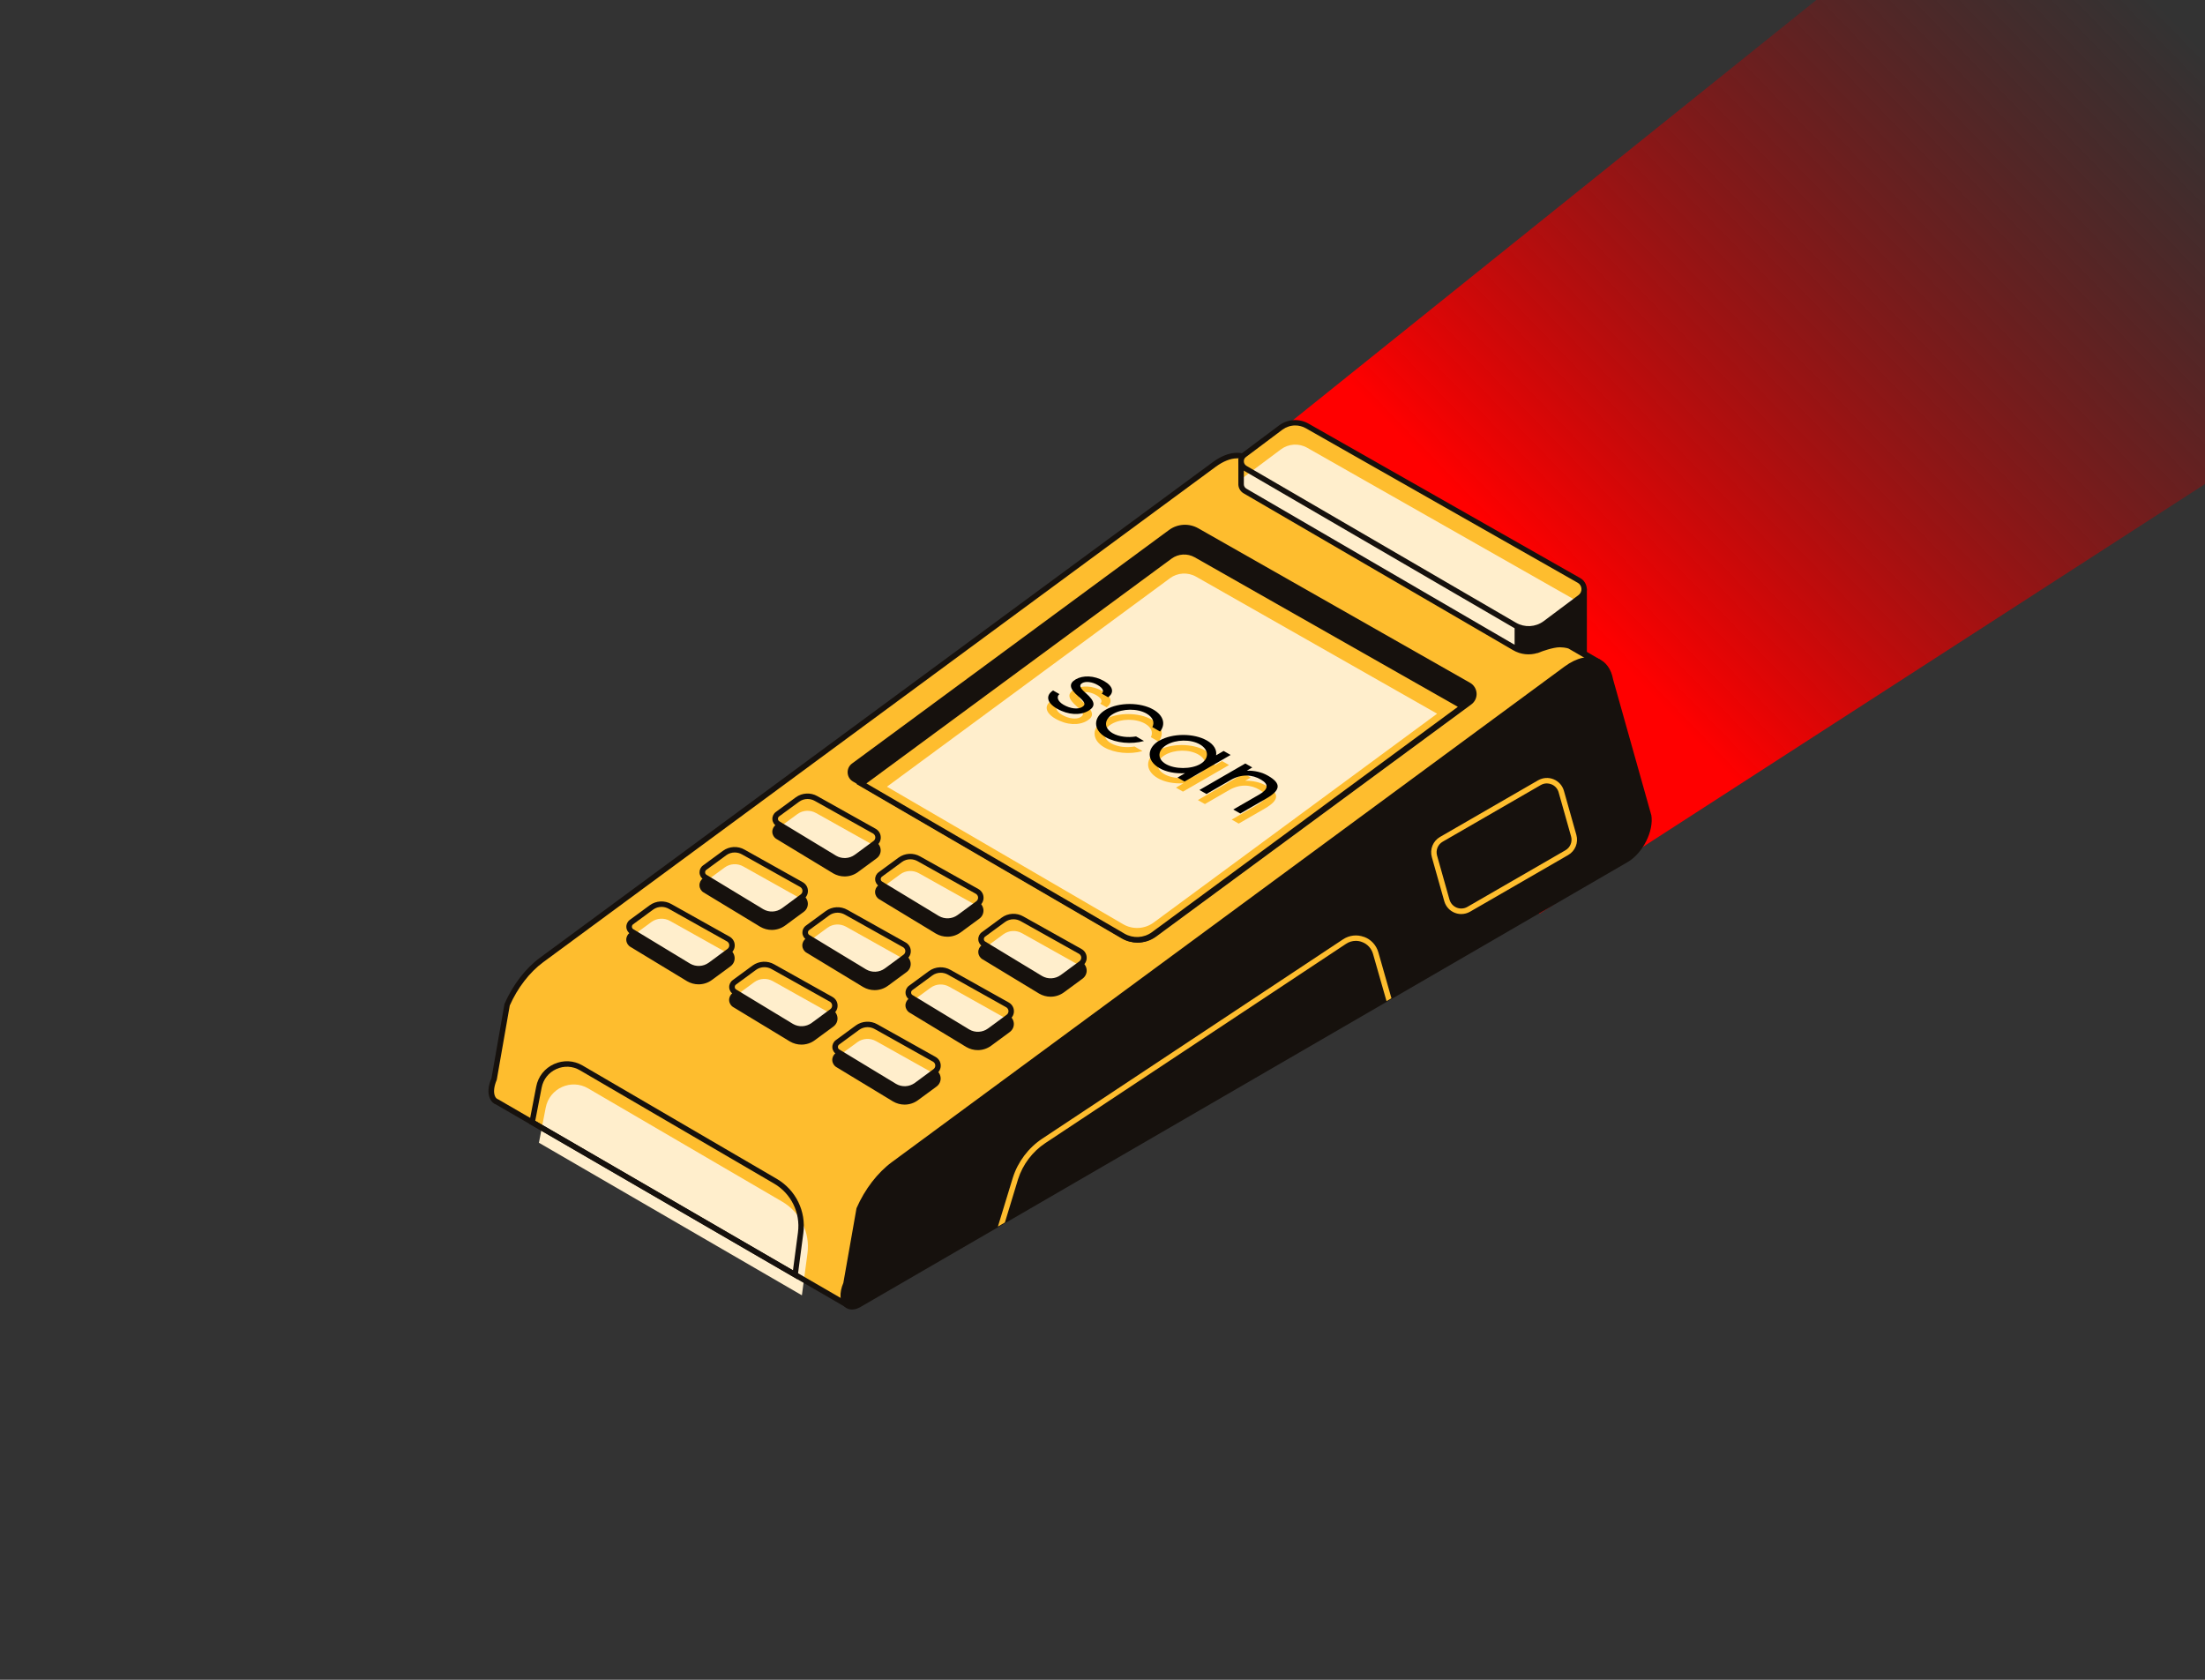 <svg width="1260" height="960" viewBox="0 0 1260 960" fill="none" xmlns="http://www.w3.org/2000/svg">
	<rect x="0" y="0" width="1260" height="960" fill="#333333" stroke="none"/>
	<g clip-path="url(#clip0_170_1553)">
		<path d="M1388.28 193.809L879.603 522.217L696.249 274.31L1204.92 -134.098L1388.28 193.809Z" fill="url(#paint0_linear_170_1553)" class="scan" />
		<path d="M914.339 378.737L713.425 262.19C713.221 262.067 712.976 261.944 712.772 261.822C707.952 259.125 701.09 260.146 693.902 265.459L309.432 548.653C301.468 554.497 294.361 563.733 289.827 573.99L282.271 616.816C279.412 623.314 280.678 628.626 284.19 629.811L483.675 745.541L914.339 378.737Z" fill="#FEBD2E" />
		<path d="M307.962 653.065L311.842 633C313.966 621.967 326.383 616.327 336.063 622.008L446.956 686.738C457.289 692.745 462.967 704.392 461.415 716.242L458.229 740.271L307.921 653.065H307.962Z" fill="#FFEECC" />
		<path d="M483.879 747.463L283.414 631.202C282.025 630.794 280.718 629.568 279.942 627.77C278.594 624.746 278.921 620.536 280.841 616.205L288.274 573.746C293.012 562.876 300.324 553.395 308.492 547.388L692.962 264.153C700.436 258.636 707.952 257.287 713.547 260.434C713.915 260.638 714.119 260.761 714.283 260.883L914.666 377.144L915.401 379.964L483.879 747.463ZM706.89 261.946C703.214 261.946 699.048 263.58 694.8 266.686L310.371 549.922C302.652 555.602 295.708 564.633 291.297 574.645L283.863 617.104C282.229 620.945 281.903 624.296 282.842 626.462C283.251 627.402 283.904 628.056 284.721 628.301L483.552 743.622L911.684 378.983L712.199 263.254C710.607 262.354 708.809 261.905 706.89 261.905V261.946Z" fill="#16110D" />
		<path d="M943.543 465.658L921.773 388.3C920.711 382.416 917.689 378.207 913.237 376.409C907.886 374.284 900.902 375.877 894.121 380.863L509.652 664.139C501.483 670.147 494.172 679.627 489.434 690.497L481.919 733.16C479.468 738.841 479.795 744.235 482.776 746.891C483.92 747.913 485.309 748.403 486.861 748.403C488.413 748.403 490.006 747.913 491.721 746.932L930.024 492.711C938.723 487.684 945.218 474.853 943.584 465.658H943.543Z" fill="#16110D" />
		<path d="M840.043 390.22L684.711 301.911C679.442 298.928 672.907 299.296 668.006 302.892L486.861 436.357C485.186 437.583 484.247 439.585 484.369 441.669C484.492 443.753 485.635 445.633 487.432 446.655L641.457 536.313C644.194 537.906 647.216 538.683 650.239 538.683C653.874 538.683 657.55 537.539 660.613 535.291L840.778 402.561C842.78 401.09 843.923 398.679 843.76 396.187C843.596 393.694 842.208 391.446 840.043 390.22Z" fill="#16110D" />
		<path d="M905.189 336.974L859.689 319.974L746.917 255.856C742.179 253.159 736.298 253.527 731.927 256.756L718.122 267.094L709.177 263.743V276.289C709.177 276.289 709.177 276.371 709.177 276.412C709.258 277.883 710.034 279.272 711.464 280.089L865.489 369.747C870.022 372.404 875.496 372.567 880.152 370.401C880.152 370.401 886.932 367.745 891.262 367.827C895.591 367.908 897.102 368.807 897.102 368.807L905.189 373.507V337.014V336.974Z" fill="#FEBD2E" />
		<path d="M659.183 534.024L835.917 403.828L683.445 317.153C678.707 314.456 672.825 314.824 668.455 318.052L492.211 447.921L641.743 534.964C647.216 538.151 654.078 537.784 659.183 534.024Z" fill="#FEBD2E" />
		<path d="M835.019 522.378C833.712 522.378 832.446 522.132 831.221 521.642C828.321 520.457 826.156 518.046 825.298 515.022L818.191 489.849C816.925 485.395 818.845 480.654 822.848 478.325L878.886 445.96C881.623 444.407 884.849 444.162 887.749 445.347C890.649 446.532 892.814 448.943 893.672 451.967L900.779 477.14C902.045 481.594 900.125 486.335 896.082 488.664L840.043 521.029C838.491 521.928 836.735 522.378 834.978 522.378H835.019ZM883.91 447.717C882.685 447.717 881.5 448.044 880.438 448.657L824.4 481.022C821.622 482.616 820.315 485.885 821.173 488.95L828.28 514.123C828.893 516.207 830.363 517.882 832.364 518.7C834.366 519.517 836.612 519.354 838.491 518.291L894.53 485.926C897.307 484.332 898.614 481.063 897.756 477.998L890.649 452.825C890.078 450.741 888.566 449.066 886.565 448.248C885.707 447.921 884.809 447.717 883.951 447.717H883.91Z" fill="#FFBE2E" />
		<path d="M455.615 731.075L302.325 642.153L306.41 620.985C307.512 615.223 311.229 610.524 316.58 608.113C321.931 605.702 327.894 605.988 332.959 608.971L443.851 673.701C454.757 680.076 460.72 692.254 459.046 704.758L455.574 731.157L455.615 731.075ZM305.838 640.559L453.123 726.008L455.982 704.309C457.453 693.071 452.102 682.119 442.299 676.398L331.406 611.668C327.24 609.216 322.298 608.971 317.887 610.973C313.476 612.976 310.412 616.858 309.514 621.598L305.838 640.6V640.559Z" fill="#16110D" />
		<path d="M416.934 542.646L383.646 524.012C379.725 521.764 374.864 522.05 371.229 524.707L359.874 533.043C358.567 534.024 357.791 535.577 357.873 537.211C357.955 538.846 358.853 540.317 360.242 541.134L392.591 560.75C394.633 561.935 396.88 562.548 399.167 562.548C401.863 562.548 404.517 561.73 406.805 560.055L417.465 552.209C419.017 551.065 419.916 549.226 419.793 547.305C419.671 545.384 418.609 543.627 416.934 542.646Z" fill="#16110D" />
		<path d="M361.099 532.43L393.448 552.046C397.369 554.334 402.23 554.089 405.906 551.433L416.566 543.587C418.976 541.829 418.772 538.152 416.199 536.68L382.91 518.046C379.52 516.125 375.354 516.33 372.209 518.618L360.854 526.955C358.935 528.344 359.098 531.245 361.14 532.43H361.099Z" fill="#FEBD2E" />
		<path d="M372.25 526.913L362.979 533.737L393.244 552.086C397.165 554.374 402.026 554.129 405.702 551.473L415.259 544.444L382.951 526.341C379.561 524.42 375.395 524.625 372.25 526.913Z" fill="#FFEECC" />
		<path d="M399.208 555.192C396.962 555.192 394.674 554.579 392.632 553.394L360.283 533.779C358.895 532.962 357.996 531.491 357.914 529.856C357.833 528.221 358.568 526.668 359.916 525.688L371.271 517.351C374.906 514.695 379.807 514.45 383.687 516.697L416.976 535.332C418.65 536.313 419.753 538.029 419.835 539.99C419.957 541.911 419.059 543.75 417.506 544.894L406.846 552.74C404.6 554.375 401.904 555.233 399.208 555.233V555.192ZM378.01 518.291C376.294 518.291 374.579 518.822 373.149 519.885L361.795 528.221C361.304 528.589 361.059 529.12 361.1 529.692C361.1 530.265 361.427 530.796 361.958 531.082L394.307 550.697C397.656 552.659 401.863 552.454 405.008 550.166L415.668 542.32C416.404 541.789 416.771 540.971 416.73 540.113C416.69 539.214 416.199 538.478 415.464 538.029L382.176 519.394C380.869 518.659 379.439 518.291 378.01 518.291Z" fill="#16110D" />
		<path d="M458.759 511.549L425.471 492.914C421.55 490.667 416.69 490.953 413.054 493.609L401.7 501.945C400.393 502.926 399.617 504.479 399.698 506.114C399.78 507.748 400.679 509.219 402.067 510.037L434.416 529.652C436.458 530.837 438.705 531.45 440.992 531.45C443.688 531.45 446.343 530.633 448.63 528.957L459.29 521.111C460.842 519.967 461.741 518.128 461.619 516.207C461.496 514.287 460.434 512.529 458.759 511.549Z" fill="#16110D" />
		<path d="M402.925 501.333L435.273 520.948C439.195 523.237 444.055 522.991 447.731 520.335L458.391 512.489C460.801 510.732 460.597 507.054 458.024 505.583L424.736 486.948C421.346 485.028 417.179 485.232 414.034 487.52L402.68 495.857C400.76 497.246 400.923 500.148 402.965 501.333H402.925Z" fill="#FEBD2E" />
		<path d="M414.075 495.774L404.804 502.599L435.069 520.947C438.991 523.236 443.851 522.99 447.527 520.334L457.085 513.305L424.777 495.202C421.387 493.282 417.22 493.486 414.075 495.774Z" fill="#FFEECC" />
		<path d="M441.033 524.095C438.787 524.095 436.5 523.482 434.457 522.297L402.109 502.681C400.72 501.864 399.821 500.393 399.74 498.758C399.658 497.124 400.393 495.571 401.741 494.59L413.096 486.254C416.731 483.597 421.632 483.352 425.512 485.6L458.801 504.234C460.475 505.215 461.578 506.931 461.66 508.893C461.782 510.813 460.884 512.652 459.332 513.797L448.671 521.643C446.425 523.277 443.729 524.135 441.033 524.135V524.095ZM419.835 487.193C418.12 487.193 416.404 487.725 414.975 488.787L403.62 497.124C403.13 497.491 402.885 498.023 402.925 498.595C402.925 499.167 403.252 499.698 403.783 499.984L436.132 519.599C439.481 521.561 443.688 521.357 446.833 519.068L457.494 511.222C458.229 510.691 458.596 509.874 458.556 509.015C458.515 508.116 458.025 507.381 457.289 506.931L424.001 488.297C422.694 487.561 421.265 487.193 419.835 487.193Z" fill="#16110D" />
		<path d="M500.38 480.982L467.091 462.348C463.17 460.1 458.31 460.386 454.675 463.043L443.32 471.379C442.013 472.36 441.237 473.913 441.318 475.547C441.4 477.182 442.299 478.653 443.687 479.47L476.036 499.085C478.078 500.271 480.325 500.884 482.612 500.884C485.308 500.884 487.963 500.066 490.25 498.391L500.91 490.545C502.463 489.4 503.361 487.562 503.239 485.641C503.116 483.72 502.054 481.963 500.38 480.982Z" fill="#16110D" />
		<path d="M444.545 470.766L476.894 490.382C480.815 492.67 485.675 492.425 489.351 489.769L500.012 481.923C502.421 480.165 502.217 476.488 499.644 475.016L466.356 456.382C462.966 454.461 458.799 454.666 455.654 456.954L444.3 465.291C442.38 466.68 442.543 469.581 444.586 470.766H444.545Z" fill="#FEBD2E" />
		<path d="M455.655 465.249L446.383 472.073L476.649 490.422C480.57 492.71 485.43 492.465 489.106 489.809L498.664 482.78L466.356 464.677C462.966 462.756 458.8 462.961 455.655 465.249Z" fill="#FFEECC" />
		<path d="M482.653 493.528C480.407 493.528 478.12 492.915 476.077 491.73L443.729 472.115C442.34 471.298 441.441 469.826 441.36 468.192C441.278 466.557 442.013 465.004 443.361 464.024L454.716 455.687C458.351 453.031 463.252 452.786 467.133 455.033L500.421 473.668C502.095 474.649 503.198 476.365 503.28 478.326C503.402 480.247 502.504 482.086 500.952 483.23L490.291 491.076C488.045 492.711 485.349 493.569 482.653 493.569V493.528ZM461.455 456.627C459.74 456.627 458.024 457.158 456.595 458.221L445.24 466.557C444.75 466.925 444.505 467.456 444.546 468.028C444.546 468.6 444.872 469.132 445.403 469.418L477.752 489.033C481.101 490.995 485.308 490.79 488.453 488.502L499.114 480.656C499.849 480.124 500.217 479.307 500.176 478.449C500.135 477.55 499.645 476.814 498.91 476.365L465.621 457.73C464.314 456.995 462.885 456.627 461.455 456.627Z" fill="#16110D" />
		<path d="M475.71 577.096L442.421 558.461C438.5 556.214 433.64 556.5 430.005 559.156L418.65 567.492C417.343 568.473 416.567 570.026 416.648 571.661C416.73 573.295 417.629 574.766 419.017 575.584L451.366 595.199C453.409 596.384 455.655 596.997 457.942 596.997C460.638 596.997 463.293 596.18 465.58 594.504L476.241 586.658C477.793 585.514 478.691 583.675 478.569 581.754C478.446 579.834 477.384 578.076 475.71 577.096Z" fill="#16110D" />
		<path d="M419.875 566.88L452.224 586.495C456.145 588.783 461.005 588.538 464.681 585.882L475.342 578.036C477.751 576.279 477.547 572.601 474.974 571.13L441.686 552.495C438.296 550.575 434.13 550.779 430.985 553.067L419.63 561.404C417.71 562.793 417.873 565.695 419.916 566.88H419.875Z" fill="#FEBD2E" />
		<path d="M430.985 561.321L421.713 568.146L451.979 586.494C455.9 588.783 460.76 588.537 464.436 585.881L473.994 578.852L441.686 560.749C438.296 558.828 434.13 559.033 430.985 561.321Z" fill="#FFEECC" />
		<path d="M457.984 589.641C455.737 589.641 453.45 589.028 451.408 587.843L419.059 568.228C417.67 567.411 416.771 565.94 416.69 564.305C416.608 562.671 417.343 561.118 418.691 560.137L430.046 551.8C433.681 549.144 438.582 548.899 442.463 551.147L475.751 569.781C477.426 570.762 478.528 572.478 478.61 574.44C478.733 576.36 477.834 578.199 476.282 579.343L465.621 587.19C463.375 588.824 460.679 589.682 457.984 589.682V589.641ZM436.785 552.74C435.07 552.74 433.354 553.272 431.925 554.334L420.57 562.671C420.08 563.038 419.835 563.57 419.876 564.142C419.876 564.714 420.202 565.245 420.733 565.531L453.082 585.146C456.431 587.108 460.638 586.903 463.783 584.615L474.444 576.769C475.179 576.238 475.547 575.42 475.506 574.562C475.465 573.663 474.975 572.928 474.24 572.478L440.951 553.844C439.644 553.108 438.215 552.74 436.785 552.74Z" fill="#16110D" />
		<path d="M517.535 545.957L484.247 527.322C480.325 525.075 475.465 525.361 471.83 528.017L460.475 536.354C459.168 537.334 458.392 538.887 458.474 540.522C458.555 542.156 459.454 543.628 460.843 544.445L493.191 564.06C495.234 565.245 497.48 565.858 499.767 565.858C502.463 565.858 505.118 565.041 507.405 563.365L518.066 555.519C519.618 554.375 520.516 552.536 520.394 550.616C520.271 548.695 519.209 546.938 517.535 545.957Z" fill="#16110D" />
		<path d="M461.7 535.782L494.049 555.397C497.97 557.686 502.83 557.441 506.506 554.784L517.167 546.938C519.577 545.181 519.372 541.503 516.799 540.032L483.511 521.398C480.121 519.477 475.955 519.681 472.81 521.97L461.455 530.306C459.535 531.696 459.699 534.597 461.741 535.782H461.7Z" fill="#FEBD2E" />
		<path d="M472.81 530.224L463.538 537.048L493.804 555.396C497.725 557.685 502.585 557.44 506.261 554.783L515.819 547.755L483.511 529.651C480.121 527.731 475.955 527.935 472.81 530.224Z" fill="#FFEECC" />
		<path d="M499.809 558.503C497.562 558.503 495.275 557.89 493.233 556.705L460.884 537.089C459.495 536.272 458.597 534.801 458.515 533.166C458.433 531.532 459.168 529.979 460.516 528.998L471.871 520.662C475.506 518.006 480.408 517.76 484.288 520.008L517.576 538.642C519.251 539.623 520.354 541.339 520.435 543.301C520.558 545.222 519.659 547.061 518.107 548.205L507.447 556.051C505.2 557.685 502.504 558.544 499.809 558.544V558.503ZM478.61 521.602C476.895 521.602 475.179 522.133 473.75 523.195L462.395 531.532C461.905 531.9 461.66 532.431 461.701 533.003C461.701 533.575 462.028 534.106 462.559 534.392L494.907 554.008C498.257 555.969 502.464 555.765 505.609 553.476L516.269 545.63C517.004 545.099 517.372 544.282 517.331 543.424C517.29 542.525 516.8 541.789 516.065 541.339L482.777 522.705C481.47 521.969 480.04 521.602 478.61 521.602Z" fill="#16110D" />
		<path d="M559.114 515.432L525.826 496.797C521.905 494.549 517.044 494.836 513.409 497.492L502.054 505.828C500.747 506.809 499.971 508.362 500.053 509.996C500.134 511.631 501.033 513.102 502.422 513.919L534.771 533.535C536.813 534.72 539.059 535.333 541.347 535.333C544.042 535.333 546.697 534.515 548.984 532.84L559.645 524.994C561.197 523.85 562.096 522.011 561.973 520.09C561.85 518.169 560.789 516.412 559.114 515.432Z" fill="#16110D" />
		<path d="M503.279 505.216L535.628 524.831C539.549 527.119 544.41 526.874 548.086 524.218L558.746 516.372C561.156 514.615 560.952 510.937 558.378 509.466L525.09 490.831C521.7 488.911 517.534 489.115 514.389 491.403L503.034 499.74C501.114 501.129 501.278 504.031 503.32 505.216H503.279Z" fill="#FEBD2E" />
		<path d="M514.43 499.657L505.158 506.482L535.424 524.83C539.345 527.118 544.206 526.873 547.882 524.217L557.439 517.188L525.131 499.085C521.741 497.164 517.575 497.369 514.43 499.657Z" fill="#FFEECC" />
		<path d="M541.388 527.977C539.141 527.977 536.854 527.364 534.812 526.179L502.463 506.564C501.074 505.747 500.176 504.276 500.094 502.641C500.012 501.006 500.748 499.454 502.095 498.473L513.45 490.136C517.085 487.48 521.987 487.235 525.867 489.483L559.155 508.117C560.83 509.098 561.933 510.814 562.014 512.776C562.137 514.696 561.238 516.535 559.686 517.679L549.026 525.525C546.779 527.16 544.084 528.018 541.388 528.018V527.977ZM520.19 491.076C518.474 491.076 516.759 491.608 515.329 492.67L503.974 501.006C503.484 501.374 503.239 501.906 503.28 502.478C503.28 503.05 503.607 503.581 504.138 503.867L536.486 523.482C539.836 525.444 544.043 525.239 547.188 522.951L557.848 515.105C558.583 514.574 558.951 513.756 558.91 512.898C558.869 511.999 558.379 511.264 557.644 510.814L524.356 492.18C523.049 491.444 521.619 491.076 520.19 491.076Z" fill="#16110D" />
		<path d="M534.648 611.381L501.36 592.746C497.439 590.499 492.578 590.785 488.943 593.441L477.588 601.777C476.281 602.758 475.505 604.311 475.587 605.946C475.669 607.58 476.567 609.051 477.956 609.869L510.305 629.484C512.347 630.669 514.593 631.282 516.881 631.282C519.576 631.282 522.231 630.465 524.519 628.789L535.179 620.943C536.731 619.799 537.63 617.96 537.507 616.039C537.385 614.119 536.323 612.361 534.648 611.381Z" fill="#16110D" />
		<path d="M478.813 601.165L511.162 620.78C515.083 623.069 519.944 622.823 523.62 620.167L534.28 612.321C536.69 610.564 536.486 606.886 533.913 605.415L500.624 586.78C497.234 584.86 493.068 585.064 489.923 587.352L478.568 595.689C476.649 597.078 476.812 599.98 478.854 601.165H478.813Z" fill="#FEBD2E" />
		<path d="M489.923 595.606L480.651 602.431L510.917 620.779C514.838 623.068 519.699 622.823 523.375 620.166L532.932 613.138L500.624 595.034C497.234 593.114 493.068 593.318 489.923 595.606Z" fill="#FFEECC" />
		<path d="M516.922 623.927C514.676 623.927 512.388 623.314 510.346 622.129L477.997 602.513C476.608 601.696 475.71 600.225 475.628 598.59C475.547 596.956 476.282 595.403 477.63 594.422L488.984 586.086C492.62 583.429 497.521 583.184 501.401 585.432L534.689 604.066C536.364 605.047 537.467 606.763 537.548 608.725C537.671 610.645 536.772 612.484 535.22 613.629L524.56 621.475C522.313 623.109 519.618 623.967 516.922 623.967V623.927ZM495.724 587.025C494.008 587.025 492.293 587.557 490.863 588.619L479.508 596.956C479.018 597.323 478.773 597.855 478.814 598.427C478.814 598.999 479.141 599.53 479.672 599.816L512.021 619.431C515.37 621.393 519.577 621.189 522.722 618.9L533.382 611.054C534.118 610.523 534.485 609.706 534.444 608.847C534.403 607.948 533.913 607.213 533.178 606.763L499.89 588.129C498.583 587.393 497.153 587.025 495.724 587.025Z" fill="#16110D" />
		<path d="M576.473 580.242L543.185 561.608C539.264 559.36 534.403 559.646 530.768 562.302L519.414 570.639C518.106 571.62 517.33 573.172 517.412 574.807C517.494 576.442 518.392 577.913 519.781 578.73L552.13 598.345C554.172 599.53 556.419 600.143 558.706 600.143C561.402 600.143 564.057 599.326 566.344 597.651L577.004 589.804C578.556 588.66 579.455 586.821 579.332 584.901C579.21 582.98 578.148 581.223 576.473 580.242Z" fill="#16110D" />
		<path d="M520.638 570.067L552.987 589.682C556.908 591.971 561.769 591.726 565.445 589.069L576.105 581.223C578.515 579.466 578.311 575.788 575.738 574.317L542.449 555.683C539.059 553.762 534.893 553.966 531.748 556.255L520.393 564.591C518.474 565.981 518.637 568.882 520.679 570.067H520.638Z" fill="#FEBD2E" />
		<path d="M531.748 564.509L522.477 571.333L552.742 589.682C556.663 591.97 561.524 591.725 565.2 589.069L574.758 582.04L542.45 563.937C539.059 562.016 534.893 562.22 531.748 564.509Z" fill="#FFEECC" />
		<path d="M558.747 592.829C556.501 592.829 554.213 592.216 552.171 591.031L519.822 571.416C518.434 570.598 517.535 569.127 517.453 567.493C517.372 565.858 518.107 564.305 519.455 563.324L530.81 554.988C534.445 552.332 539.346 552.087 543.226 554.334L576.515 572.969C578.189 573.949 579.292 575.666 579.374 577.627C579.496 579.548 578.598 581.387 577.046 582.531L566.385 590.377C564.139 592.012 561.443 592.87 558.747 592.87V592.829ZM537.549 555.928C535.833 555.928 534.118 556.459 532.688 557.522L521.334 565.858C520.844 566.226 520.598 566.757 520.639 567.329C520.639 567.901 520.966 568.433 521.497 568.719L553.846 588.334C557.195 590.295 561.402 590.091 564.547 587.803L575.208 579.956C575.943 579.425 576.31 578.608 576.27 577.75C576.229 576.851 575.739 576.115 575.003 575.666L541.715 557.031C540.408 556.296 538.978 555.928 537.549 555.928Z" fill="#16110D" />
		<path d="M618.093 549.717L584.805 531.082C580.884 528.835 576.024 529.121 572.388 531.777L561.034 540.113C559.727 541.094 558.951 542.647 559.032 544.282C559.114 545.916 560.013 547.387 561.401 548.205L593.75 567.82C595.792 569.005 598.039 569.618 600.326 569.618C603.022 569.618 605.677 568.801 607.964 567.125L618.624 559.279C620.176 558.135 621.075 556.296 620.952 554.375C620.83 552.455 619.768 550.697 618.093 549.717Z" fill="#16110D" />
		<path d="M562.219 539.501L594.567 559.116C598.488 561.404 603.349 561.159 607.025 558.503L617.685 550.657C620.095 548.9 619.891 545.222 617.318 543.751L584.03 525.116C580.639 523.196 576.473 523.4 573.328 525.688L561.974 534.025C560.054 535.414 560.217 538.316 562.259 539.501H562.219Z" fill="#FEBD2E" />
		<path d="M573.369 533.942L564.098 540.767L594.363 559.115C598.285 561.404 603.145 561.158 606.821 558.502L616.379 551.473L584.071 533.37C580.681 531.45 576.514 531.654 573.369 533.942Z" fill="#FFEECC" />
		<path d="M600.326 562.263C598.08 562.263 595.793 561.65 593.75 560.464L561.402 540.849C560.013 540.032 559.114 538.561 559.033 536.926C558.951 535.292 559.686 533.739 561.034 532.758L572.389 524.422C576.024 521.765 580.925 521.52 584.805 523.768L618.094 542.402C619.768 543.383 620.871 545.099 620.953 547.061C621.075 548.981 620.177 550.82 618.625 551.965L607.964 559.811C605.718 561.445 603.022 562.303 600.326 562.303V562.263ZM579.128 525.361C577.413 525.361 575.697 525.893 574.268 526.955L562.913 535.292C562.423 535.659 562.178 536.191 562.218 536.763C562.218 537.335 562.545 537.866 563.076 538.152L595.425 557.767C598.774 559.729 602.981 559.525 606.126 557.236L616.787 549.39C617.522 548.859 617.889 548.041 617.849 547.183C617.808 546.284 617.318 545.549 616.582 545.099L583.294 526.465C581.987 525.729 580.558 525.361 579.128 525.361Z" fill="#16110D" />
		<path d="M779.429 535.455C775.386 533.943 771.015 534.475 767.421 536.845L595.629 650.695C587.664 655.966 581.66 663.935 578.76 673.048L570.224 700.999L574.226 698.67L581.742 673.947C584.438 665.488 589.952 658.173 597.344 653.269L769.136 539.419C770.852 538.275 772.772 537.703 774.732 537.703C775.917 537.703 777.142 537.907 778.286 538.357C781.39 539.501 783.677 541.994 784.576 545.14L792.295 572.152L795.113 570.517L787.639 544.282C786.454 540.155 783.473 536.886 779.429 535.414V535.455Z" fill="#FEBD2E" />
		<path d="M711.464 267.543L865.489 357.201C870.962 360.388 877.824 360.02 882.929 356.261L902.861 341.345C906.251 338.852 905.925 333.703 902.289 331.66L746.958 243.351C742.22 240.654 736.338 241.021 731.968 244.25L711.055 259.901C708.401 261.862 708.605 265.908 711.464 267.584V267.543Z" fill="#FEBD2E" />
		<path d="M711.464 280.049L865.489 369.707C870.962 372.894 877.824 372.526 882.929 368.767L902.861 353.851C906.251 351.358 905.925 346.209 902.289 344.166L746.958 255.897C742.22 253.2 736.338 253.568 731.968 256.797L711.055 272.448C708.401 274.409 708.605 278.455 711.464 280.13V280.049Z" fill="#FFEECC" />
		<path d="M873.494 360.961C870.472 360.961 867.449 360.185 864.713 358.591L710.688 268.933C708.891 267.871 707.747 266.032 707.625 263.948C707.502 261.863 708.442 259.902 710.116 258.676L730.988 243.066C735.889 239.469 742.424 239.102 747.693 242.085L903.025 330.394C905.19 331.62 906.579 333.868 906.742 336.36C906.905 338.853 905.762 341.223 903.76 342.735L883.828 357.651C880.765 359.94 877.13 361.084 873.454 361.084L873.494 360.961ZM740.137 243.147C737.564 243.147 735.032 243.965 732.867 245.517L711.995 261.169C711.138 261.782 710.688 262.722 710.77 263.784C710.811 264.806 711.383 265.705 712.281 266.236L866.306 355.894C871.248 358.754 877.416 358.428 882.031 355.036L901.963 340.12C903.148 339.262 903.76 337.913 903.679 336.483C903.597 335.012 902.821 333.786 901.555 333.05L746.182 244.741C744.303 243.679 742.22 243.147 740.137 243.147Z" fill="#16110D" />
		<path d="M668.536 330.476L506.833 449.598L641.783 528.181C647.256 531.369 654.118 531.001 659.224 527.241L821.213 407.875L683.485 329.577C678.748 326.88 672.866 327.248 668.496 330.476H668.536Z" fill="#FFEECC" />
		<path d="M649.748 538.682C646.725 538.682 643.703 537.906 640.966 536.312L489.352 448.044L667.515 316.785C672.376 313.189 678.952 312.781 684.221 315.805L838.776 403.664L660.082 535.291C657.018 537.538 653.383 538.682 649.707 538.682H649.748ZM495.07 447.717L642.559 533.574C647.501 536.435 653.669 536.108 658.284 532.716L833.058 403.95L682.709 318.502C678.502 316.132 673.315 316.418 669.435 319.278L495.111 447.717H495.07Z" fill="#16110D" />
		<path d="M906.783 374.937V336.443L905.026 335.789C905.517 337.628 905.026 339.671 903.679 341.183V341.592L884.482 356.548L881.827 357.57C880.111 358.632 878.233 359.368 876.272 359.695L875.578 359.94L875.047 359.817C871.779 360.144 868.471 359.49 865.489 357.774V368.481L712.24 279.272C711.342 278.741 710.811 277.883 710.77 276.82V267.585C709.34 266.359 708.891 264.398 709.463 262.722L707.625 262.027V277.025C707.748 279.068 708.891 280.948 710.688 281.969L864.713 371.627C868.92 374.079 873.985 374.61 878.6 373.18V373.262L880.765 372.404C880.765 372.404 887.3 369.952 891.262 369.911C894.938 369.993 896.367 370.687 896.367 370.687L906.783 376.735V374.937Z" fill="#16110D" />
		<path d="M628.713 402.153C630.143 400.927 629.489 399.006 626.385 397.249C623.24 395.41 619.523 395.001 617.563 396.145C615.602 397.29 616.174 398.924 619.646 401.907C624.996 406.607 625.364 409.467 621.035 412.001C616.46 414.657 609.639 414.494 603.104 410.734C597.222 407.343 596.569 403.174 600.898 400.355L604.533 402.439C602.695 403.91 603.471 406.566 606.861 408.528C610.742 410.775 615.03 411.266 617.399 409.876C619.891 408.446 619.074 406.975 615.275 403.665C610.252 399.333 609.721 396.391 613.887 393.98C617.889 391.691 624.18 391.609 630.143 395.042C635.33 398.025 635.902 401.662 632.348 404.237L628.713 402.153Z" fill="#FFBE2E" />
		<path d="M657.631 421.277C659.02 418.621 657.999 415.719 654.364 413.594C649.054 410.53 640.599 410.652 635.289 413.717C630.102 416.7 629.612 421.727 634.922 424.791C638.557 426.876 643.744 427.407 648.319 426.63L652.852 429.246C645.705 431.248 636.882 430.472 630.96 427.08C623.526 422.789 623.73 415.556 631.082 411.306C638.516 407.015 650.81 407.015 658.244 411.306C664.085 414.657 665.351 419.724 662.042 423.852L657.59 421.277H657.631Z" fill="#FFBE2E" />
		<path d="M661.675 429.001C669.109 424.71 681.403 424.71 688.837 429.001C692.839 431.29 694.514 434.396 694.024 437.42L698.312 434.927L702.315 437.215L675.971 452.417L671.968 450.129L676.256 447.636C670.947 447.963 665.514 447.023 661.552 444.693C654.119 440.403 654.323 433.17 661.675 428.92V429.001ZM684.915 442.446C690.225 439.381 689.98 434.232 684.793 431.208C679.483 428.143 671.151 428.347 665.841 431.412C660.654 434.396 660.041 439.381 665.351 442.446C670.538 445.429 679.728 445.429 684.915 442.446Z" fill="#FFBE2E" />
		<path d="M710.688 442.078L714.691 444.367L711.546 446.205C715.875 446.124 720.123 447.023 723.718 449.107C731.233 453.439 731.11 457.239 722.778 462.061L707.829 470.684L703.826 468.395L718.775 459.773C723.963 456.79 724.126 453.929 719.796 451.395C714.609 448.249 708.36 448.085 702.438 451.477L688.51 459.527L684.507 457.239L710.729 442.078H710.688Z" fill="#FFBE2E" />
		<path d="M629.571 396.391C631 395.165 630.347 393.244 627.243 391.487C624.098 389.648 620.381 389.24 618.42 390.384C616.46 391.528 617.031 393.163 620.503 396.146C625.854 400.845 626.221 403.706 621.892 406.239C617.317 408.896 610.496 408.732 603.961 404.973C598.08 401.581 597.426 397.413 601.756 394.593L605.391 396.677C603.553 398.148 604.329 400.804 607.719 402.766C611.599 405.013 615.888 405.504 618.257 404.114C620.748 402.684 619.931 401.213 616.133 397.903C611.109 393.571 610.578 390.629 614.744 388.218C618.747 385.929 625.037 385.848 631 389.28C636.188 392.264 636.759 395.901 633.206 398.475L629.571 396.391Z" fill="black" />
		<path d="M658.489 415.515C659.877 412.859 658.856 409.958 655.221 407.833C649.911 404.768 641.456 404.89 636.147 407.955C630.959 410.938 630.469 415.965 635.779 419.03C639.414 421.114 644.601 421.645 649.176 420.869L653.71 423.484C646.562 425.486 637.74 424.71 631.817 421.318C624.383 417.027 624.588 409.794 631.94 405.544C639.373 401.253 651.667 401.253 659.101 405.544C664.942 408.936 666.208 413.963 662.9 418.09L658.448 415.515H658.489Z" fill="black" />
		<path d="M662.573 423.24C670.007 418.949 682.301 418.949 689.735 423.24C693.738 425.528 695.412 428.634 694.922 431.658L699.211 429.165L703.214 431.453L676.869 446.655L672.866 444.367L677.155 441.874C671.845 442.201 666.413 441.261 662.451 438.932C655.017 434.641 655.221 427.408 662.573 423.158V423.24ZM685.814 436.684C691.124 433.619 690.879 428.47 685.691 425.446C680.382 422.381 672.049 422.586 666.74 425.651C661.552 428.634 660.94 433.619 666.249 436.684C671.437 439.667 680.627 439.667 685.814 436.684Z" fill="black" />
		<path d="M711.587 436.316L715.589 438.605L712.444 440.444C716.774 440.321 721.022 441.261 724.616 443.345C732.131 447.677 732.009 451.477 723.677 456.299L708.727 464.922L704.725 462.633L719.674 454.011C724.861 451.028 725.024 448.167 720.695 445.634C715.508 442.487 709.258 442.324 703.336 445.715L689.408 453.766L685.405 451.477L711.627 436.316H711.587Z" fill="black" />
	</g>
	<defs>
		<linearGradient id="paint0_linear_170_1553" x1="916" y1="368.5" x2="1263" y2="32.5" gradientUnits="userSpaceOnUse">
			<stop stop-color="#FF0000" />
			<stop offset="1" stop-color="#990000" stop-opacity="0" />
		</linearGradient>
		<clipPath id="clip0_170_1553">
			<rect width="1260" height="960" fill="white" />
		</clipPath>
	</defs>
	<style>
		.scan {
		animation: scan 6s infinite;
		}
		@keyframes scan {
		0% { opacity: 0; }
		10% { opacity: 0; }
		11% { opacity: 1; }
		12% { opacity: 0; }
		13% { opacity: 1; }
		14% { opacity: 0; }
		15% { opacity: 1; }
		16% { opacity: 0; }
		17% { opacity: 1; }
		18% { opacity: 0; }
		100% { opacity: 0; }
		}
	</style>
</svg>
